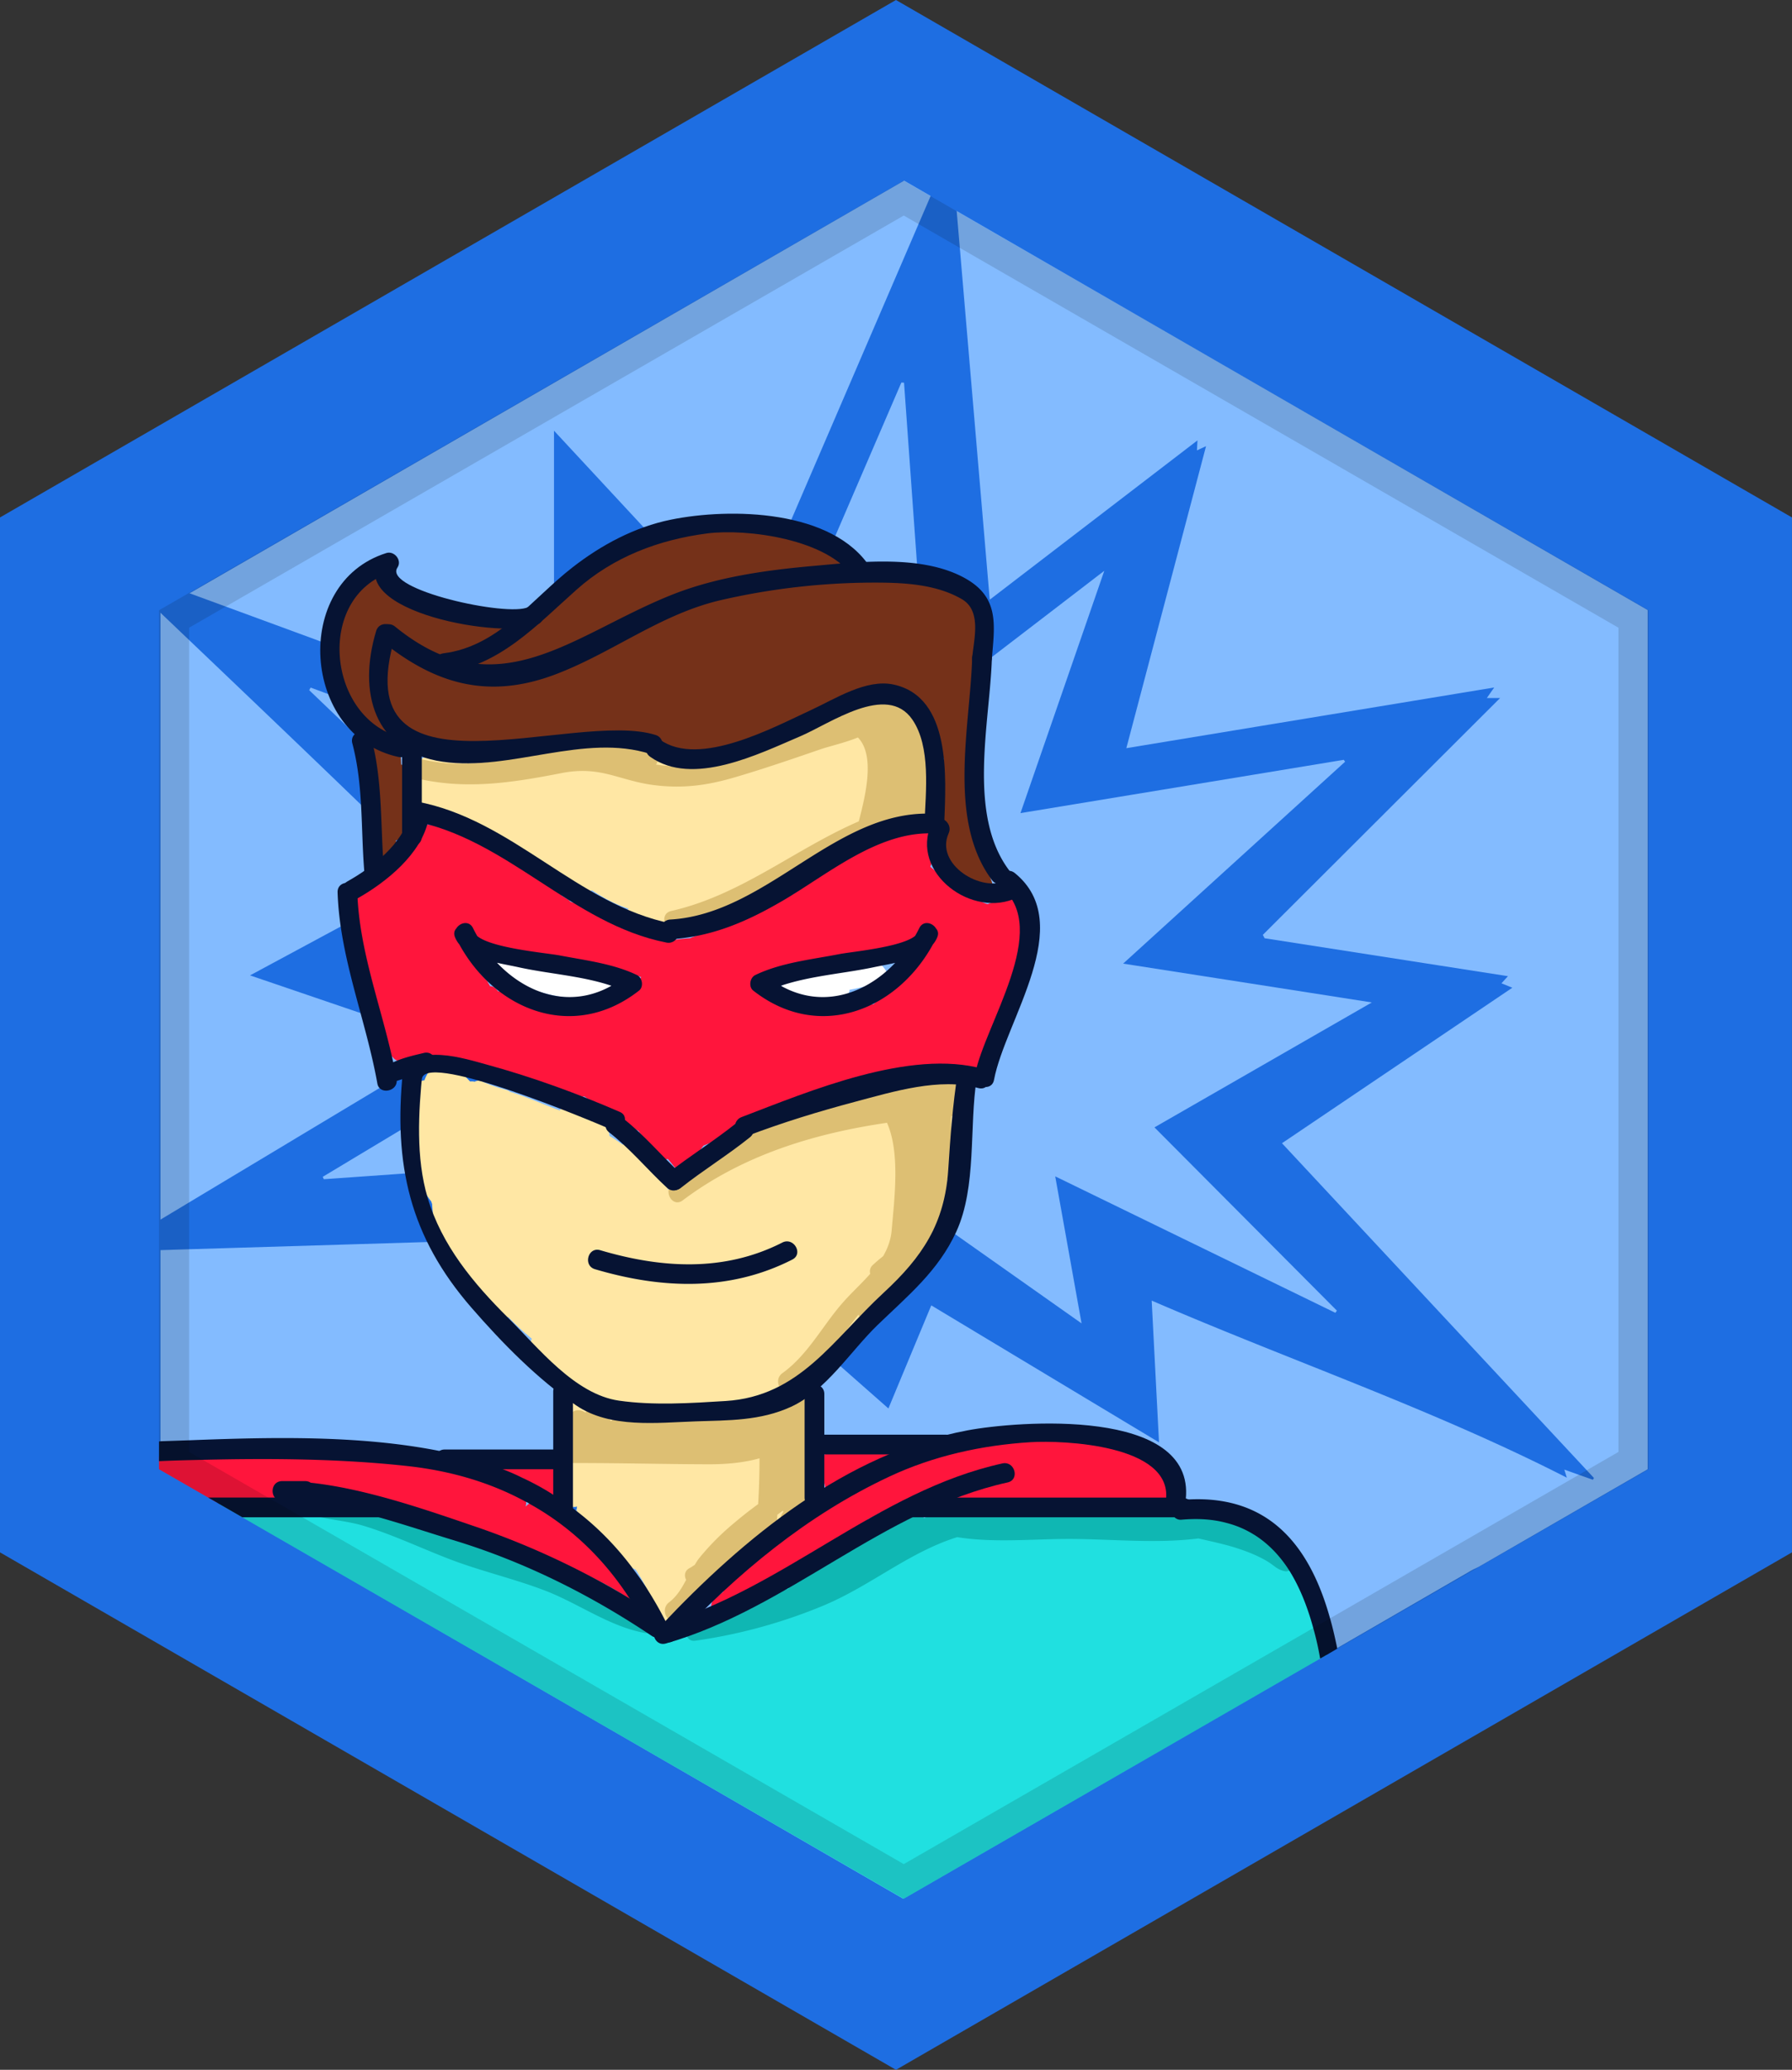 <svg xmlns="http://www.w3.org/2000/svg" width="110.851" height="127.999" viewBox="8.894 -8.499 110.851 127.999"><rect x="8.894" y="-8.499" width="110.851" height="127.999" fill="#333333" stroke="none"/><path fill="#1E6EE2" d="M119.744 87.5l-55.426 32-55.425-32V23.501l55.424-32 55.426 32V87.5z"/><path fill="#83BBFF" d="M110.82 29.23v53.13l-10.43 6.02-.24.12-.13.06-.11.06-8.3 4.8-.66.38-.4.23-25.77 14.88-.01.01-11.49-6.64-29.32-16.95-1.45-.83-.16-.1-.5-.29-3.03-1.75V29.23L64.81 2.68l.01-.01 14.68 8.48z"/><path fill="#1E6EE2" d="M16.26 26.588c5.477 2.013 10.955 4.024 16.432 6.038 3.238 1.191 6.475 2.387 9.713 3.579.234.086.474.159.759.255V18.136l11.647 12.547L66.782 2.877c.086.409.131.627.2.963l.723-1.921c.048.002.097.003.145.007l2.268 26.661 12.85-9.851c-.013.245-.021.397-.031.618.164-.077.301-.141.561-.26-1.648 6.247-3.271 12.391-4.93 18.675l22.756-3.753c-.189.268-.303.432-.455.651h.82L87.01 49.315c.038.07.076.139.111.208l15.054 2.346c-.17.185-.271.297-.402.441l.672.273-14.25 9.616c6.457 6.928 12.879 13.813 19.299 20.701a3.196 3.196 0 0 1-.065.111c-.569-.199-1.139-.404-1.769-.629.061.192.093.301.156.5-8.297-4.238-17.045-7.215-25.68-10.951l.453 8.766c-4.747-2.854-9.393-5.647-14.087-8.471-.879 2.112-1.735 4.166-2.652 6.375l-7.408-6.526c-3.875 4.78-7.721 9.532-11.69 14.435l-.165-1.697c-.19.209-.327.358-.563.619l-.669-17.365c-8.938.27-17.833.541-26.729.808l-.041-.13.687-.428-.338-.262 19.937-11.971-12.51-4.264 11.063-5.958c-1.072-1.222-2.079-2.545-3.261-3.69-5.078-4.916-10.204-9.781-15.316-14.661-.18-.172-.389-.311-.584-.466-.003-.151-.003-.304-.003-.457zm48.59 39.031l10.948 7.721c-.558-3.117-1.079-6.031-1.63-9.092L91.5 72.687c.027-.045.061-.09.092-.135L80.307 61.219c4.514-2.592 8.903-5.116 13.447-7.726-5.195-.813-10.204-1.593-15.384-2.401l13.731-12.486c-.026-.039-.057-.077-.082-.117l-20 3.296c1.742-5.036 3.432-9.913 5.185-14.985-3.724 2.858-7.279 5.583-10.957 8.403-.481-6.785-.956-13.412-1.431-20.038a9.198 9.198 0 0 0-.166-.005c-2.967 6.887-5.933 13.773-8.936 20.75L46.09 25.547v15.105c-6.043-2.228-12.013-4.428-17.982-6.63l-.086.161 12.674 12.131c-3.083 1.661-6.043 3.253-9.111 4.904l12.123 4.139c-5.062 3.041-9.956 5.978-14.85 8.919.023.051.045.1.069.149 5.687-.401 11.375-.804 17.136-1.213l.498 12.954c.061.008.122.016.183.021l8.02-12.095c2.442 2.679 4.828 5.296 7.278 7.98.957-2.194 1.863-4.281 2.808-6.453z"/><path fill="#FFE7A4" d="M68.184 57.99c-.544.181-1.081.353-1.615.522-.285.046-.46.104-.92.293l-.217.068c-1.108.174-2.198.405-3.265.75a.546.546 0 0 0-.462-.033 27.48 27.48 0 0 0-2.099.758c-.012.005-.023.002-.035.005-.201.063-.392.139-.586.209a.605.605 0 0 0-.55.005 7.707 7.707 0 0 1-1.028.396c-.016.002-.029-.002-.046 0-.498.098-.854.227-1.188.455-.434.154-.866.328-1.291.531-.013.003-.024.001-.037.006-1.76.565-3.386 1.752-4.646 3.136a.505.505 0 0 0-.078-.34c-.583-.896-1.349-1.554-2.077-2.334a.55.55 0 0 0-.632-.128c-.263-.19-.537-.375-.822-.547a.716.716 0 0 0-.065-.295.55.55 0 0 0-.378-.534.537.537 0 0 0-.133-.116c-.804-.473-.962-.539-1.823-.898-.285-.12-.54.037-.671.272-1.024-.373-2.022-.832-3.071-1.146a.636.636 0 0 0-.221-.117 8.969 8.969 0 0 1-1.524-.533.486.486 0 0 0-.445.021.778.778 0 0 0-.284-.015c-.339-.337-.682-.762-1.108-1.013-.239-.145-.483-.085-.661-.085h-.026c-.184 0-.363.154-.483.347a.564.564 0 0 0-.349.261c-.086.141-.15.278-.2.419-.254.017-.48.171-.493.479-.039.917-.113 1.763-.152 2.678-.002.068.012.093.027.149-.132 1.491.002 2.865 1.034 4.176l.059.168c.02.337.053.677.098 1.02 0 .021.002.039.001.062l.005-.001c.007.055.008.108.017.163a.463.463 0 0 0 .151.286.538.538 0 0 0 .158.517c.189.178.341.382.51.577.504 1.668 1.755 3.104 2.921 4.378.252.275.622.198.852-.018.453.486.963.938 1.458 1.345-.1.202-.086.45.129.655.179.168.341.3.505.432.503.745 1.276 1.72 2.096 2.428-.218.014-.416.142-.472.432-.372 1.961-.282 3.892-.251 5.879.007.438.412.658.793.554a.562.562 0 0 0 .146.563c.121.121.25.229.372.345a.524.524 0 0 0 .161.341c.045.041.098.071.143.112a12.839 12.839 0 0 1 1.746 1.607c.286.308.634.763 1.056.925a15.174 15.174 0 0 1 1.472 2.955c.206.551.993.61 1.175 0 .081-.269.187-.517.292-.767.178.063.377.026.542-.184.268-.34.563-.661.782-1.038.032-.055.041-.109.055-.162 2.017-1.192 3.923-2.534 5.414-4.363a.663.663 0 0 0 .138-.353.532.532 0 0 0 .328-.443.554.554 0 0 0 .247-.474c.014-2.034 1.14-3.992.615-6.011l-.006-.392c-.009-.71-.996-.774-1.182-.203-.01.019-.023.027-.031.048-.036.083-.069.168-.102.253a.704.704 0 0 0-.178-.065c.134-.146.273-.285.4-.439.146-.179.167-.438.099-.658.062-.06.125-.12.188-.177a.562.562 0 0 0 .553-.157c.308-.295.598-.606.88-.928 1.016-.977 2.171-1.792 3.212-2.744.297.051.633-.119.701-.429.031-.147.048-.264.064-.381.327-.344.676-.672 1.014-1.009a.593.593 0 0 0 .536-.421c.028-.103.079-.191.114-.29.37-.452.672-.948.83-1.535.08-.173.158-.346.236-.519.157-.232.324-.464.512-.712.155-.2.124-.422.005-.598.262-.776.434-1.579.453-2.437.139-.839.276-1.675.312-2.531a.527.527 0 0 0-.133-.38c.174-.078.345-.157.518-.237.495-.229.32-1.044-.178-1.123a.687.687 0 0 0-.106-.31c.174-.062.345-.119.519-.182.725-.27.43-1.427-.324-1.176zm-2.396-20.748a.647.647 0 0 0 .171-.386c.094-2.138-2.396-2.369-4.005-1.481-1.178.1-2.241.513-3.116 1.354-.05.049-.057.112-.085.171-1.017.288-1.961.752-2.877 1.291-.277.126-.557.241-.833.368-.081.008-.162.008-.241.02a.588.588 0 0 0-.174-.046c-.813-.066-1.606-.019-2.396.06-.036-.013-.067-.03-.11-.038a64.456 64.456 0 0 0-2.938-.349.594.594 0 0 0-.188-.108c-.489-.167-.677-.224-.955-.263a.629.629 0 0 0-.274-.063h-.121c-.648-.127-1.301-.222-1.982-.322-.135-.04-.267-.071-.403-.113-.352-.106-.598.092-.693.356-.678-.057-1.302.119-1.875.506l-.074.004c-1.49-.496-2.983-.147-4.541.238-.154.038-.254-.505-.323.185a14.013 14.013 0 0 0-2.413-.321c-.314-.013-.54.256-.594.54a.666.666 0 0 0-.068.399c-.106.187-.046.423.19.577-.31.028-.595.149-.595.467v.533c0 .447.546.715.906.562a.66.66 0 0 0 .214.193c1.232.704 2.469 1.211 3.813 1.662a.527.527 0 0 0 .296.011c1.285 1.478 4.361 2.596 5.512 3.281a.622.622 0 0 0 .5.028c.695.462 1.427.867 2.258 1.135-.279.364-.13.966.447.979.917.019 1.832-.135 2.733-.405.081.289.335.511.706.383 2.95-1.015 6.098-2.321 8.142-4.726a11.61 11.61 0 0 0 3.172-1.331c.686-.328 1.429-.674 1.489-.55.219.458.596.348.834.002.35.142.685-.04.685-.538v-.687c0-.012.186-.021.184-.032-.006-.335.06-.684.004-1.011.146-.919.222-1.819-.382-2.535z"/><path fill="#DDBF73" d="M68.184 58.219c-2.868.591-5.702.785-8.537 1.572-1.604.446-3.604.662-4.843 1.862a.539.539 0 0 0-.146.584c-1.451.667-2.847 1.462-4.152 2.446-.62.467-.014 1.526.616 1.053 3.709-2.794 8.115-4.139 12.641-4.801.833 1.879.448 4.735.289 6.648-.05.601-.252 1.122-.528 1.602a9.68 9.68 0 0 0-.64.546.526.526 0 0 0-.158.542c-.51.575-1.088 1.107-1.594 1.667-1.32 1.458-2.212 3.307-3.84 4.479-.632.455-.024 1.515.616 1.053 1.689-1.215 2.814-3.056 4.086-4.669.152.355.632.584.992.23 1.184-1.166 1.757-2.77 2.896-3.964a.574.574 0 0 0 .16-.377c.223-.344.413-.71.561-1.095.576-.923.814-2.03.891-3.177a.64.64 0 0 0 .32-.509c.128-1.139-.16-2.251-.077-3.393.128-.009.255-.028.382-.037.552-.034.788-.761.421-1.071.037-.025.076-.053.116-.077.58-.39.208-1.255-.472-1.114zm-1.893-19.158c.251-.77.337-1.59.05-2.366a.622.622 0 0 0-.704-.411.7.7 0 0 0-.03-.288c-.263-.743-.712-.77-1.398-.945a.728.728 0 0 0-.283-.1 3.3 3.3 0 0 0-.426-.032c-.923-.095-1.851.203-2.762.578a.634.634 0 0 0-.251.01c-.88.211-1.7.49-2.404 1.071a.496.496 0 0 0-.163.564c-1.296.438-2.599.871-3.912 1.26-1.612.477-2.988.618-4.535.38a.586.586 0 0 0 .102-.24c.163-.829-.437-.984-1.099-1.014-1.03-.226-2.001-.678-3.072-.673-.888.003-1.704.679-2.524.937a.578.578 0 0 0-.376.335c-2.593.367-4.934.99-7.761.274-.762-.194-1.086.983-.324 1.175 3.152.8 6.074.347 9.216-.267 2.436-.476 3.544.472 5.732.746 1.765.222 3.271.018 4.963-.479 1.78-.521 3.541-1.125 5.294-1.729.591-.204 1.534-.41 2.338-.74 1.092 1.106.458 3.638.055 5.188-3.93 1.697-7.288 4.568-11.593 5.539-.768.173-.442 1.282.324 1.109 4.295-.967 7.643-3.766 11.542-5.438.275.096.597.015.731-.3a15.328 15.328 0 0 1 2.895-.813c.516-.088.545-.577.252-.822a.624.624 0 0 0 .197-.446c.01-.356.054-.71.131-1.058a.643.643 0 0 0-.234-.622c.009-.127.021-.255.029-.383z"/><path fill="#DDBF73" d="M58.966 82.785c.034-.934-.063-1.891-.072-2.789a.635.635 0 0 0-.049-.229c.121-.147.243-.287.355-.455.261-.391.039-.76-.272-.862.01-.019.024-.032.035-.052.358-.698-.694-1.315-1.053-.615a4.716 4.716 0 0 1-.497.772c-.14.061-.279.12-.419.183-.072-.218-.246-.382-.539-.343a14.43 14.43 0 0 0-2.142.477 3.587 3.587 0 0 0-1.145.231c-.019.007-.025.023-.043.03-1.284.038-2.564.097-3.845.274a.46.46 0 0 0-.203.076 18.689 18.689 0 0 1-1.76-.305.58.58 0 0 0-.622.215 1.427 1.427 0 0 1-.248-.398c-.178-.488-.692-.522-.982-.27a.574.574 0 0 0-.371.129c-.326-.245-.889-.189-.965.293-.096.612-.163 1.22-.117 1.839.002.027.015.053.02.078v.911c3.659 0 5.908.073 8.717.078 1.127.002 2.171-.101 3.128-.369a46.95 46.95 0 0 1-.084 2.832c-.606.44-1.191.91-1.76 1.4a15.417 15.417 0 0 0-1.896 1.953c-.104.128-.185.273-.273.412-.1.055-.187.128-.29.179-.336.163-.369.483-.237.74-.275.52-.57 1.022-1.059 1.394-.618.468-.012 1.526.616 1.053.888-.673 1.399-1.633 1.978-2.556 1.033-.682 1.901-1.579 2.906-2.301.265.436 1.106.331 1.134-.321.019-.432.043-.862.066-1.295.119-.08.228-.175.349-.253.006.025.011.051.022.075-.01.017-.017.035-.029.05-.491.605.366 1.473.862.862.477-.583.633-1.217.65-1.874.099-.053.193-.114.293-.164.54-.266.299-.944-.159-1.085z"/><path fill="#FF153C" d="M72.23 48.75c-.021-.3-.07-.46-.211-.66a.56.56 0 0 1 .051-.18c.22-.36.01-.75-.33-.87a.526.526 0 0 0-.33-.02h-.03c-.399.08-.78.2-1.17.32-.01.01-.01.01-.02 0h-.021c-.07.02-.11.05-.18.07-.11-.03-.23-.07-.33-.12-.01 0-.01 0-.021-.01-.17-.06-.31-.15-.449-.28a.49.49 0 0 0-.341-.09c-.76-.45-1.449-.99-2.119-1.57l-.011-.01c-.1-.08-.18-.15-.279-.23.02-.06.05-.11.069-.17.11-.3.19-.61.24-.99 0-.02-.01-.04-.01-.07.189-.27.17-.62-.03-.82a.234.234 0 0 0-.07-.07c-.01 0-.02 0-.029-.01a.613.613 0 0 0-.261-.09h-.06c-.09 0-.18 0-.271.01-.079 0-.17.01-.26.01a.622.622 0 0 0-.62-.02c-.04.03-.09.05-.14.08-.64.08-1.28.24-1.87.51-.68.25-1.3.63-1.77 1.14-.18.08-.37.17-.55.26-1.09.46-2.09 1.15-2.83 1.92-1.23.46-2.42.99-3.57 1.61-.83.33-1.65.64-2.46.98 0 0-.01.01-.02.01-.12.04-.23.08-.34.13-.3.02-.59.05-.89.09h-.01c-.23.04-.47.07-.7.11-.06-.13-.19-.23-.39-.27-.6-.09-1.18-.23-1.75-.39-1.02-.74-2.22-1.34-3.48-1.73h-.01l-.18-.06a.78.78 0 0 0-.16-.15c-.12-.08-.25-.15-.37-.23-.44-.64-.91-1.03-1.67-1.41a.7.7 0 0 0-.36-.07c-.26-.23-.53-.44-.86-.62a.665.665 0 0 0-.36-.07c-.64-.46-1.31-.88-2.05-1.19-.19-.11-.39-.21-.59-.31-.15-.08-.28-.18-.43-.26a.703.703 0 0 0-.26-.08c-.27-.12-.53-.25-.81-.38a.719.719 0 0 0-.64.02c-.02.01-.04.01-.05.02-.04-.01-.08-.02-.11-.03-.05-.01-.1-.01-.14-.01a.46.46 0 0 0-.26.1c-.02.01-.05.02-.07.04-.07.04-.13.09-.17.16-.24.34-.49.65-.75.95-.45.53-.93 1.01-1.43 1.5l-.55.55a.62.62 0 0 0-.11.17c-.01.01-.01.03-.02.05-.32.25-.64.52-.95.8-.02.01-.04.03-.06.05-.09.08-.14.17-.15.27-.01.02-.02.05-.02.07-.14.1-.24.26-.24.47-.01.54.02 1.07.08 1.6.01.1.04.18.09.26 0 .02-.01.03-.01.05-.24 2.19.47 5.76 2.28 7.15.06.05.11.069.16.09h.01c.09.12.2.22.32.26 0 0 0-.01.01 0 .06.021.12.03.19.021.08.05.14.09.26.1.04.021.08.03.12.05.02.01.04.01.05.01h.01c.03.011.04.021.06.021.14.02.26-.01.35-.07.09 0 .17 0 .26.011h.01c.36 0 .72.01 1.07.02.21 0 .42.01.62.02.74.021 1.48.051 2.22.091.04 0 .08-.011.12-.021.63.41 1.3.641 1.99.78 1.16.79 2.53.939 3.9 1.2.08.01.16.01.23 0 .03 0 .06-.011.09-.021.07.04.13.08.19.13.01 0 .03.011.04.021.27.17.54.33.82.47.05.03.09.07.15.08.04.02.08.03.11.04.17.07.34.12.53.17-.01.1 0 .21.06.32 0 .01 0 .02.01.029.08.171.19.301.32.431.04.05.09.08.15.109.13.061.29.08.44.051.14.069.26.14.4.21h.01c.04.029.09.05.13.069.03.04.06.08.08.13.02.021.04.03.06.061.34.43.67.86 1 1.29.17.22.38.3.57.28.04 0 .08-.011.11-.021.14.16.27.33.4.49.02.02.04.04.06.05.23.21.57.14.78-.05.21-.021.41-.15.49-.42.07-.26.18-.48.32-.69.05-.069.1-.13.15-.2.1-.04.21-.09.31-.13.02 0 .04-.02.06-.029.58-.261 1.14-.58 1.58-1 .09-.091.18-.19.26-.29.05-.021.1-.051.15-.07.69-.33 1.39-.64 2.09-.97 2.29-.13 4.53-1.141 6.73-2.08l.57-.21c.15.16.38.26.609.22.15-.021.29-.07.44-.11.75.03 1.51-.02 2.28-.13.25.01.51.03.77.04.101.01.2.01.3.021.19.06.391.08.62.06.03.01.061 0 .101 0s.08-.01.13-.01c.09-.01.17-.03.24-.07h.02c.311-.17.4-.55.25-.83.03-.05.061-.09.08-.16.3-1.02.84-1.93 1.16-2.939.24-.07.46-.26.46-.57.01-.46.02-.91.04-1.37.189-.77.55-1.57.47-2.34-.01-.09-.03-.17-.05-.24a.481.481 0 0 0 .153-.395zm-11.24 5.26c-.72-.06-1.41-.03-2.1.06a.614.614 0 0 0-.29-.19l-1.08-.48a.609.609 0 0 0-.59.04c-.14-.03-.27-.05-.4-.07-.22-.21-.43-.44-.64-.71a.454.454 0 0 0-.19-.15l-.03-.11a.667.667 0 0 0-.09-.21c.72-.26 1.44-.58 2.16-.95 1.82.02 3.56-.43 5.29-.94.2-.04.39-.08.59-.11.11.14.27.24.46.24.26-.01.51-.03.77-.07h.011c.35-.06.699-.13 1.04-.23-.101.16-.2.33-.301.49-.239.41-.489.81-.76 1.2-.25-.06-.58.05-.68.28-.12.28-.2.48-.27.73-.39.23-.5.32-.88.7l-.05.05c-.01 0-.01.01-.01.02-.04 0-.07.01-.11.02h-.01c-.63.08-1.24.21-1.84.39zm-13-1.19c-.56.29-1.09.66-1.61 1.03-1.22-.07-2.44.01-3.65.09-.27-.26-.63-.43-1.13-.6a.527.527 0 0 0-.43.05c-.12-.05-.24-.11-.35-.16-.09-.09-.19-.2-.32-.34-.19-.21-.5-.21-.73-.09-.01.01-.03.01-.04.02-.02-.01-.03-.03-.05-.04-.03-.04-.06-.08-.1-.12s-.08-.07-.11-.09a.42.42 0 0 0-.26-.08c-.06-.13-.13-.21-.17-.32-.01-.01-.03-.02-.04-.04a2.45 2.45 0 0 0-.39-.4c.03-.13.01-.26-.07-.4-.05-.22-.1-.45-.15-.68-.04-.17-.07-.33-.11-.5.08-.11.18-.19.27-.27.05-.01.11-.01.16-.02.04 0 .07-.01.11-.01.11.16.28.28.49.27.15-.01.29-.05.44-.06 1.88.26 3.73.66 5.59 1.01.69.23 1.33.37 1.87.33.4.16.79.33 1.19.47.05.02.11.04.16.06-.02.02-.03.05-.05.07-.15.21-.35.41-.43.55-.06.1-.08.18-.09.27zm32.914 30.261c-.074-.949-.924-1.404-1.817-1.622-1.771-1.998-7.375-1.117-9.303-.679-.013.002-.02.009-.029.012-1.639-.032-3.618.04-4.766.942-.351-1.082-1.988-.89-2.903-.574-.044.016-.074.039-.111.06-.21-.204-.521-.015-.747.209a.511.511 0 0 0-.234-.273c-.614-.308-1.01.112-1.296.609a.255.255 0 0 0-.117.25c.001.02.007.04.009.06a.586.586 0 0 0 .049.292c.089.363.249.737.306 1.155-.133.381-.214.715-.212 1.112a.503.503 0 0 0 .153.367 3.747 3.747 0 0 1-1.221.271c-.33.01-.513.226-.565.479-.649.202-.99.44-1.333 1.032-.021.034-.017.077-.029.119-.253.193-.508.384-.755.586-.166.136-.325.395-.485.688-.919.396-1.669.881-1.877 1.776-.152.111-.293.231-.447.339-.643.447-.092 1.564.615 1.205a.807.807 0 0 1 .373-.066h.008c.8 0 1.226-.534 1.603-1.153.167.03.348-.083.505-.245.314-.324.654-.655.993-.947.15.059.319.037.484-.081 1.502-1.075 3.234-1.759 4.621-3.001a.55.55 0 0 0 .158-.519c.282-.176.551-.251.811-.453.099.107.241.302.429.302h.229c.023 0 .036-.129.058-.131.581-.034 1.12-.258 1.629-.51 4.915.225 9.966.043 14.851-.17.351-.015.587-.28.61-.624a1.22 1.22 0 0 0-.247-.817zM46.23 87.89a.51.51 0 0 0-.29-.569c-.21-.11-.42-.23-.63-.34.17-.261.15-.62-.21-.801-.47-.22-.92-.46-1.35-.72-.19-.12-.38-.229-.57-.35 0-.311-.04-.75-.05-1.16 0-.47.05-.91.29-1.08.3-.2.35-.561.21-.82a.555.555 0 0 0-.67-.281c-1.17.33-2.69-.229-3.82.28-.16.08-.32.181-.46.311-.04.029-.07.06-.11.1-.17.18-.19.37-.15.53-.59-.16-1.19-.3-1.8-.431 0-.06 0-.13-.02-.199-.06-.261-.27-.511-.57-.53-.07-.01-.13-.021-.2-.021h-.01c-.8-.09-1.92-.229-2.85-.069-1.37-.28-2.73-.46-4.03-.45a.61.61 0 0 0-.37.13c-.74 0-1.49.03-2.22.14-.05-.02-.1-.029-.15-.04-.4-.02-.79.091-1.18.08-.06-.02-.12.07-.2.07h-.23c-.1 0-.23-.25-.38-.26-1.07-.07-2.07-.04-3.08.16h-.05c-.71.01-1.42-.011-2.13-.021-.05 0-.09 0-.13.021-.03-.011-.06 0-.09.01v.78l3.04 1.75.51.29h.07c1.21-.061 2.46-.021 3.69.029.61.03 1.21.051 1.81.08.36.01.71.03 1.06.03.46.02.92.03 1.36.02.97-.01 1.92-.02 2.88 0 .07-.01.14 0 .21 0 .16 0 .33 0 .49.011-.01.02-.02.04-.02.06a.285.285 0 0 0-.04.15c-.04.21.04.43.21.55.02.02.04.04.07.05.89.44 1.84.55 2.8.61h.01c.32.02.64.029.96.05.01.03.03.04.04.06.03.2.23.391.42.431 1.5.35 2.95.87 4.43 1.29.11.069.23.13.34.199.01.011.02.011.03.011.3.18.61.35.93.5.18.08.42.14.66.2.84.609 1.54 1.35 2.54 1.779.25.11.5.08.67-.06h.01c.01-.01.02-.01.03-.03.15-.13.23-.34.18-.6-.2-1.12-.97-1.61-1.89-1.93zm-4.8-3.51a.47.47 0 0 0-.29-.41 17.64 17.64 0 0 0-1.78-.689c.02-.021.05-.03.07-.05.4-.4 1.26-.341 1.77-.341h.03v.011c.01.04 0 .119 0 .14.09.479.26.95.45 1.42a.262.262 0 0 0-.05.03c-.08.04-.14.09-.19.16-.01-.011-.02-.011-.03-.011a.47.47 0 0 0 .02-.26z"/><path fill="#20E0E0" d="M90.96 93.84l-.4.23-25.76 14.85-.02-.01-.011.01-11.49-6.64-29.4-16.95-1.44-.83c.02-.01.04-.01.07 0 1.21-.1 2.43-.09 3.65 0 .5.03 1.01.07 1.51.14 1.33.15 2.65.391 3.96.69.94.21 1.87.46 2.79.74.11-.011.23-.011.35 0 .34.01.71.09 1.09.25.35.14.71.279 1.06.42.18.069.37.14.55.22.06 0 .12.01.18.021.01-.011.02-.011.02 0 .22.02.46.079.7.18.43.16.86.33 1.28.52.33.141.66.301.99.46l.3.061c.01-.01.01 0 .01 0 1.59.3 2.97.81 4.49 1.54.61.29 1.07.729 1.39 1.25.39.2.74.43 1.11.68.14.07.27.16.41.23.24.13.45.27.63.43 0 .01.01.01.01.02.04.021.08.051.11.091.06.06.12.119.17.18.02.01.03.03.04.04h.04c.02 0 .03 0 .05-.01.06.01.13.01.19 0 .03 0 .05 0 .08-.011.07.011.13 0 .2-.01.38-.01.75-.05 1.13-.1.12-.011.24-.03.36-.04v-.01c.32-.03.62-.08.94-.11h.01c.13-.021.27-.04.4-.05.08-.04.15-.08.22-.13.12-.07.23-.15.35-.221 0-.01.01-.01.01-.01.28-.17.56-.35.84-.53.51-.319 1.01-.649 1.52-.97.03-.01.04-.03.06-.04.01 0 .02 0 .02-.01.1-.061.19-.12.29-.18 0-.011.01-.011.01-.011.05-.029.09-.06.14-.09 1.82-1.14 3.65-2.26 5.54-3.29.01 0 .01-.01.02-.01.81-.45 1.63-.88 2.47-1.29.24-.12.479-.2.72-.23.18-.04.35-.05.53-.029h.01c.15 0 .29.02.43.05l.141.03h.01c.01.01.01.01.02.01.03-.01.051-.03.08-.04a4.8 4.8 0 0 1 1-.37c.021-.01.03-.01.051-.01.43-.101.869-.15 1.34-.181h.12c.52-.02 1.05 0 1.56.021h.12c.28.01.55.03.81.04.32.01.62.03.931.04h.01c.16.01.32.02.479.02.051 0 .11 0 .16.011 2.7.13 5.311.26 8.08.109.209-.011.409-.011.609-.011.399.01.79.03 1.17.09.78.101 1.51.3 2.18.59.29.11.561.24.83.391.29.12.59.22.88.34.011 0 .011 0 .021.01.26.1.51.21.77.33.78.37 1.311.94 1.74 1.62.18.26.33.55.48.84.21.41.289.86.279 1.3.25.48.471.98.65 1.5.22.58.399 1.181.54 1.79 0 .019.01.029.01.039z"/><path fill="#FFF" d="M63.855 52.044c.025-.007.051-.013.076-.022-.359-.939-.879-1.26-1.56-.963-.262.072-.527.135-.793.194a9.154 9.154 0 0 1-1.335.21c-.759.059-1.542.077-2.214.473-.011.006-.018.016-.027.022-.091.001-.179.007-.27.008-.597.006-.648.873-.093 1.016.065.017.133.024.199.039a.635.635 0 0 0 .498.241c.335.006.67-.024 1.005-.05.508.023 1.017.021 1.532.024.362.002.542-.244.577-.527a14.005 14.005 0 0 0 2.415-.659c-.005-.001-.007-.003-.01-.006zm-17.124-.005c-2.303-.301-4.291-.81-6.491-1.563a.804.804 0 0 0-.696.065c-.603.112-.836 1.092-.172 1.373l.406.173c.16.068.322.081.473.055 2.134.804 4.417 1.597 6.636.738.444-.171.251-.787-.156-.841z"/><path fill="#753119" d="M70.249 46.043c-.202-.609-.441-1.149-.777-1.616a6.182 6.182 0 0 0-.381-1.443c-.043-.112-.066-.22-.101-.329.005-.013.002-.032.008-.044a.573.573 0 0 0-.179-.692l-.024-.141c.128-.817.184-1.633.181-2.453a.596.596 0 0 0 .06-.361c-.011-.065-.028-.127-.04-.192l.01-.002-.043-.209c-.019-.777-.045-1.556-.038-2.343a.684.684 0 0 0 .179-.324c.226-1.029.414-2.071.644-3.101.273-.616.469-1.26.447-1.998-.007-.271-.167-.453-.374-.559a4.664 4.664 0 0 0-.121-.7c.366-.326.501-.902.012-1.25-.825-.584-1.851-.93-2.939-1.1-.561-.335-1.194-.43-1.895-.125a10.64 10.64 0 0 0-.356.009c-.969-.278-2.04-.328-3.118-.286-.01-.209-.115-.419-.349-.592-.725-.534-.915-.657-1.725-1.04a.842.842 0 0 0-.505-.074c-1.261-.457-2.556-.659-3.903-.788-.833-.272-1.738-.307-2.648-.207l-.178-.012a.867.867 0 0 0-.48.102c-.901.157-1.785.417-2.579.674a1.151 1.151 0 0 0-.331.176c-.498.088-1.026.301-1.552.594-.22.1-.444.189-.65.307a.827.827 0 0 0-.279.285 10.951 10.951 0 0 0-1.911 1.77c-1.198.643-2.427 1.416-3.072 2.48a1.031 1.031 0 0 0-.501-.183c-.018-.001-.037-.001-.054-.004-1.595-.805-3.613-1.341-5.393-1.194a9.91 9.91 0 0 0-1.495-.621.946.946 0 0 0-.438-.033c-.163-.226-.332-.429-.523-.562-.071-.633-1.048-.976-1.465-.455-1.151 1.438-2.124 3.312-1.579 4.901-.247.24-.359.619-.152 1.032a10.05 10.05 0 0 0 1.328 2.006c.181.308.387.601.618.881.077.454.156.906.236 1.36-.248 1.251.043 2.492.113 3.844.002.053.024.092.034.14a41.534 41.534 0 0 0-.384 2.16c-.103.655.503 1.302 1.17.927a1.35 1.35 0 0 0 .548-.537.722.722 0 0 0 .073-.649c.411-.069.813-.439.811-.927-.006-1.074-.054-2.144-.095-3.218a.575.575 0 0 0-.383-.548c-.023-.67-.06-1.328-.156-1.999-.001-.01-.007-.019-.009-.028a.843.843 0 0 0 .124-.226c.207.117.43.214.661.3.004.002.007.002.011.006a.776.776 0 0 0 .164.262c.24.243.49.476.751.698.259.233.669.217.981.049.088.022.169.052.272.049a77.615 77.615 0 0 1 4.024-.119h.066c.345 0 .689-.108 1.039-.096.133.004.247-.075.347-.122.132-.01.265-.047.396-.059.116.032.235.038.359.028a24.373 24.373 0 0 0 2.221-.235c.292-.037.48-.217.591-.439.129.007.267.019.393.022a.71.71 0 0 0 .448-.148c.542.053 1.088.09 1.634.118.479.088.952.181 1.415.28a.785.785 0 0 0 .613.45l.07.009c.092.195.267.356.559.422.736.166.97.193 1.736.2a.724.724 0 0 0 .578-.282c.113.011.22.024.337.034a.863.863 0 0 0 .794-.363c1.875-.3 3.962-.979 5.427-2.242.129.021.273.035.463.045a.64.64 0 0 0 .584-.298c.495-.011 1.005-.045 1.541-.075a.902.902 0 0 0 .771-.494c.719.03 1.441.026 2.073-.224.394.382.718.858.962 1.487.319.824.619 1.587 1.071 2.355a.757.757 0 0 0 .248.249c-.021.598-.045 1.194-.065 1.793-.045.266-.097.53-.135.798-.038.274-.017.544.026.813a17.52 17.52 0 0 0-.02 1.778l-.002.245c-.07.16-.121.341-.005.534.52.873.478.839 1.217 1.523.112.103.23.152.369.163.086.19.162.37.232.534.38.869 1.66.365 1.362-.531z"/><path fill="#0FB7B3" d="M87.596 86.561c-.607-.331-1.29-.574-1.953-.766l-.465-.132a.421.421 0 0 0-.278-.265c-2.689-.753-5.647-.402-8.42-.396-1.404.005-2.903-.089-4.399-.118a.426.426 0 0 0-.172-.212c-.596-.368-1.339-.22-2.019-.005a.863.863 0 0 0-.751-.22c-1.085.175-2.108.512-3.092.944-.076-.237-.309-.425-.594-.347-2.87.779-5.061 2.869-7.586 4.302-.173.098-.209.255-.184.4-1.998.718-4.043 1.26-6.003 2.203-.501.24-.411 1.104.222 1.015a32.443 32.443 0 0 0 7.973-2.191c2.898-1.221 5.244-3.277 8.229-4.213 2.27.366 4.724.106 6.986.111 2.563.007 5.343.3 7.94-.031.839.195 1.687.369 2.508.644.611.204 1.229.455 1.783.792.4.242.607.524 1.09.597.225.033.755-.281.63-.569-.395-.912-.647-1.112-1.445-1.543zm-38.295 4.975c-2.722-2.481-6.77-3.825-10.289-4.766-2.804-.75-8.67-4.331-11.388-2.092-.135.112-.031.293.095.345 1.166.466 2.47.472 3.687.842 1.832.558 3.582 1.401 5.369 2.082 1.928.735 3.954 1.19 5.886 1.938 2.045.793 3.938 2.202 6.111 2.598.52.094.969-.547.529-.947z"/><g fill="#061333"><path d="M33.817 57.74c-.585 5.769.417 10.237 4.249 14.639 1.885 2.168 4.096 4.428 6.482 6.042 2.104 1.423 5.001 1.059 7.376.979 2.051-.068 4.005-.032 5.901-.901 2.16-.989 3.683-3.438 5.336-5.04 1.889-1.827 3.773-3.352 4.889-5.79 1.278-2.789.789-6.511 1.263-9.483.121-.771-1.053-1.1-1.177-.325-.316 1.986-.455 3.976-.585 5.979-.218 3.342-1.618 5.408-3.995 7.604-3.143 2.903-5.19 6.413-9.78 6.697-2.145.133-4.458.284-6.59-.022-2.74-.392-4.985-3.265-6.854-5.117-2.154-2.137-4.116-4.489-4.988-7.438-.733-2.484-.568-5.278-.31-7.823.082-.784-1.138-.775-1.217-.001z"/><path d="M51.018 64.955c1.384-1.094 2.893-2.02 4.269-3.125.613-.493-.255-1.35-.862-.862-1.375 1.103-2.884 2.031-4.269 3.125-.617.485.252 1.345.862.862z"/><path d="M46.572 61.525c1.322 1.026 2.36 2.302 3.583 3.431.577.532 1.442-.327.862-.862-1.222-1.129-2.26-2.403-3.583-3.431-.611-.476-1.482.38-.862.862zm8.52.234c2.2-.839 4.454-1.528 6.729-2.132 2.307-.612 5.207-1.508 7.581-.841.76.213 1.082-.965.324-1.177-4.528-1.27-10.781 1.379-14.958 2.974-.727.277-.412 1.456.324 1.176z"/><path d="M47.234 60.263c-2.661-1.154-5.407-2.155-8.205-2.92-1.351-.369-4.457-1.383-5.19.464-.291.731.889 1.045 1.175.324.579-1.459 10.397 2.66 11.605 3.185.714.309 1.336-.742.615-1.053zm23.148-1.98c.691-3.666 5.155-9.643 1.291-12.788-.604-.491-1.473.366-.862.862 3.156 2.568-1.019 8.503-1.605 11.602-.146.77 1.028 1.096 1.176.324z"/><path d="M71.311 45.313c-2.586-3.455-1.188-9.104-1.06-13.107.025-.787-1.193-.784-1.22 0-.134 4.237-1.536 10.033 1.227 13.722.467.623 1.524.016 1.053-.615zM45.698 69.99c4.115 1.216 8.309 1.391 12.207-.596.702-.357.083-1.407-.616-1.053-3.607 1.838-7.482 1.593-11.269.473-.753-.224-1.074.953-.322 1.176zm-8.596-20.479c2.188 4.429 7.205 6.481 11.323 3.249.299-.234.205-.799-.123-.958-1.467-.708-3.185-.909-4.769-1.213-.893-.172-4.927-.502-5.318-1.453-.295-.717-1.474-.403-1.175.325.556 1.351 2.708 1.583 3.934 1.856 2.159.479 4.702.567 6.711 1.538l-.123-.958c-3.538 2.775-7.62.621-9.408-3.001-.347-.706-1.399-.088-1.052.615zm28.658-.615c-1.789 3.623-5.87 5.778-9.408 3.001l-.124.958c2.001-.966 4.559-1.082 6.711-1.538 1.223-.26 3.382-.512 3.934-1.856.3-.727-.88-1.042-1.175-.325-.363.883-4.037 1.204-4.865 1.365-1.726.336-3.621.528-5.222 1.3-.328.159-.422.724-.124.958 4.118 3.231 9.136 1.182 11.323-3.249.35-.702-.701-1.32-1.05-.614zm-30.656 7.722c-.793.198-2.887.593-2.887 1.731l1.197-.162c-.688-3.852-2.289-7.557-2.417-11.5-.025-.784-1.245-.787-1.22 0 .132 4.06 1.752 7.857 2.461 11.823.123.692 1.197.51 1.197-.162a24.69 24.69 0 0 1 1.991-.555c.764-.189.442-1.364-.322-1.175z"/><path d="M31 47.063c1.775-.998 3.963-2.749 4.395-4.862.157-.767-1.018-1.094-1.175-.324-.369 1.801-2.332 3.287-3.837 4.132-.684.387-.069 1.44.617 1.054z"/><path d="M34.342 42.245c5.908 1.085 9.934 6.399 15.778 7.546.768.151 1.095-1.024.324-1.176-5.823-1.144-9.861-6.459-15.778-7.546-.769-.14-1.097 1.034-.324 1.176z"/><path d="M50.358 49.585c2.588-.149 4.761-1.101 6.975-2.396 2.796-1.637 5.954-4.345 9.395-4.141a171.49 171.49 0 0 0-.161-1.198l.036-.017c-.768-.119-1.099 1.056-.323 1.175.218.035.394.072.611.017.694-.173.504-1.159-.163-1.197-6.099-.358-10.328 6.19-16.37 6.538-.783.045-.787 1.264 0 1.219z"/><path d="M66.522 42.417c-1.378 3.055 2.554 5.967 5.331 4.57.703-.354.085-1.405-.614-1.053-1.632.82-4.528-.984-3.663-2.9.319-.712-.73-1.333-1.054-.617zm-17.07-5.462c-5.027-1.612-19.354 4.64-16.113-6.11.228-.754-.949-1.074-1.176-.324-1.141 3.783-.152 7.471 4.12 8.087 4.199.607 8.77-1.785 12.847-.479.748.242 1.068-.937.322-1.174z"/><path d="M32.471 31.113c3.34 2.721 6.646 3.646 10.749 2.105 3.535-1.329 6.529-3.739 10.258-4.603a42.524 42.524 0 0 1 10.024-1.082c1.651.021 3.435.176 4.888 1.019 1.25.726.738 2.491.641 3.655-.066.784 1.152.778 1.22 0 .176-2.07.445-3.726-1.575-4.899-2.63-1.525-6.563-1.067-9.426-.813-2.962.262-6.041.688-8.816 1.797-6.151 2.458-10.76 7.125-17.1 1.959-.605-.492-1.473.364-.863.862z"/><path d="M36.333 33.122c3.461-.436 5.743-2.949 8.234-5.162 2.277-2.023 5.069-3.08 8.063-3.47 2.47-.32 7.527.358 9.054 2.738.423.66 1.479.049 1.052-.616-2.32-3.616-8.673-3.72-12.337-2.976-2.236.454-4.303 1.562-6.085 2.947-2.535 1.968-4.576 4.89-7.982 5.319-.768.097-.778 1.317.001 1.22zm-1.347 10.111v-5.615c0-.787-1.219-.787-1.219 0v5.615c0 .787 1.219.787 1.219 0z"/><path d="M33.853 37.133c-4.718-1.029-5.525-8.754-.736-10.257l-.688-.895c-2.277 3.355 7.773 5.117 9.757 4.115.703-.355.084-1.407-.616-1.053-1.256.634-9.016-1.082-8.089-2.446.301-.444-.195-1.051-.688-.895-5.888 1.849-5.219 11.31.736 12.608.767.166 1.093-1.01.324-1.177zm33.452 5.262c.104-2.789.454-7.786-3.136-8.561-1.7-.366-3.627.896-5.104 1.576-2.287 1.051-6.912 3.577-9.34 1.835-.64-.458-1.249.599-.616 1.053 2.629 1.885 6.733-.178 9.279-1.26 1.86-.789 5.361-3.321 6.936-1.047 1.163 1.678.833 4.474.761 6.404-.03.787 1.19.783 1.22 0z"/><path d="M30.689 37.475c.688 2.593.521 5.268.74 7.917.065.778 1.285.784 1.22 0-.229-2.761-.067-5.542-.784-8.241-.202-.759-1.378-.437-1.176.324zM50.11 91.92c.01.08.01.14 0 .2v.04c-.07.22-.24.39-.45.46-.02.01-.04.02-.07.03-.06.01-.13.01-.19 0-.02 0-.04 0-.06-.011-.03 0-.05-.01-.07-.02a.457.457 0 0 1-.21-.16c-.02-.03-.05-.07-.07-.11 0-.01-.01-.01-.01-.02-.33-.66-.69-1.29-1.08-1.88 0-.01 0-.01-.01-.021a.21.21 0 0 0-.04-.06c-1.64-2.54-3.74-4.51-6.22-5.88a.664.664 0 0 0-.2-.11c-2.16-1.18-4.6-1.91-7.29-2.21-4.15-.46-8.47-.49-12.7-.39-.88.02-1.76.04-2.62.08h-.09V80.64c.03 0 .06 0 .09-.01l1.77-.06c5.12-.2 10.56-.32 15.49.66.16.029.31.06.46.09.9.189 1.77.43 2.6.729.29.09.58.2.86.311.41.159.81.33 1.2.529h.01c.01 0 .01 0 .02.011.66.31 1.29.649 1.89 1.04l.01.01c.27.16.53.33.78.51.01.01.02.01.02.021.07.039.13.09.19.14.08.05.15.1.22.16.09.06.17.12.25.189 1.27.98 2.41 2.14 3.41 3.47v.01c.3.39.59.79.86 1.21.42.66.82 1.34 1.19 2.07 0 .01.01.01.01.02.02.04.03.08.04.11.01.02.01.04.01.06z"/><path d="M50.662 92.878c3.85-4.091 8.132-7.668 13.245-10.063 2.737-1.284 5.72-1.94 8.722-2.127 2.06-.128 8.745.157 8.395 3.527-.081.783 1.142.773 1.22 0 .593-5.722-10.461-4.833-13.514-4.257-7.491 1.413-13.852 6.662-18.93 12.058-.538.57.322 1.434.862.862z"/><path d="M49.826 91.615a49.534 49.534 0 0 0-11.67-5.757c-3.561-1.218-8.022-2.764-11.809-2.764-.787 0-.787 1.22 0 1.22h1.423c.787 0 .787-1.22 0-1.22h-1.423c-.787 0-.787 1.22 0 1.22 3.411 0 7.328 1.441 10.571 2.425 4.396 1.333 8.483 3.376 12.292 5.927.657.441 1.267-.616.616-1.051z"/><path d="M50.087 93.135c7.589-2.172 13.389-8.252 21.138-9.959.77-.17.442-1.347-.324-1.176-7.767 1.71-13.55 7.786-21.137 9.958-.755.217-.434 1.395.323 1.177zM36.409 82.359h6.707c.787 0 .787-1.22 0-1.22h-6.707c-.786.001-.786 1.22 0 1.22zm22.943-.915h8.079c.787 0 .787-1.22 0-1.22h-8.079c-.788.001-.788 1.22 0 1.22z"/><path d="M43.116 77.558v7.316c0 .786 1.22.786 1.22 0v-7.316c0-.787-1.22-.787-1.22 0zM35.81 85.33H23.88l-1.44-.83-.16-.1-.51-.29h10.67c.25.22.56.38.92.449.15.051.3.07.47.07.01.01.03.01.04.01.23.11.47.21.71.301.15.06 1.05.449.37.13.28.14.57.22.86.26zm22.855-7.62v6.402c0 .786 1.22.786 1.22 0V77.71c0-.786-1.22-.786-1.22 0zm23.171 6.402H66.663c-.057.069-.107.14-.176.2a6.163 6.163 0 0 1-1.604 1.02h16.953c1.22 0 1.22-1.22 0-1.22z"/><path d="M91.61 93.46l-.65.38-.4.23c0-.011 0-.021-.01-.04-.109-.63-.25-1.25-.42-1.851-.36-1.319-.84-2.529-1.479-3.55-.58-.91-1.29-1.66-2.16-2.21-.01-.01-.01-.01-.021-.01-.51-.32-1.08-.57-1.71-.73-.81-.22-1.729-.29-2.77-.199a.532.532 0 0 1-.44-.15.577.577 0 0 1-.14-.33c-.01-.02-.01-.04-.01-.06 0-.051.01-.11.02-.16.05-.25.24-.49.57-.521.08-.01.16-.01.24-.01.069-.01.13-.02.189-.02 5.07-.261 7.53 2.97 8.75 7.35.17.59.311 1.21.44 1.84v.041z"/></g><path opacity=".13" d="M79.5 11.15L64.81 2.68l-.01-.01-46.07 26.57v53.12l3.04 1.75.51.29.16.1 1.44.83 29.4 16.95 11.5 6.63.02.01 25.76-14.85.4-.23.65-.38 19.27-11.1V29.24L79.5 11.15zM27.6 85.33l-1.44-.83-.12-.07-.56-.319-4.04-2.33-.36-.21-.49-.28V30.32L64.8 4.83l44.21 25.49v50.97L91.17 91.58l-.76.43-.28.17-25.33 14.6-37.2-21.45z"/></svg>